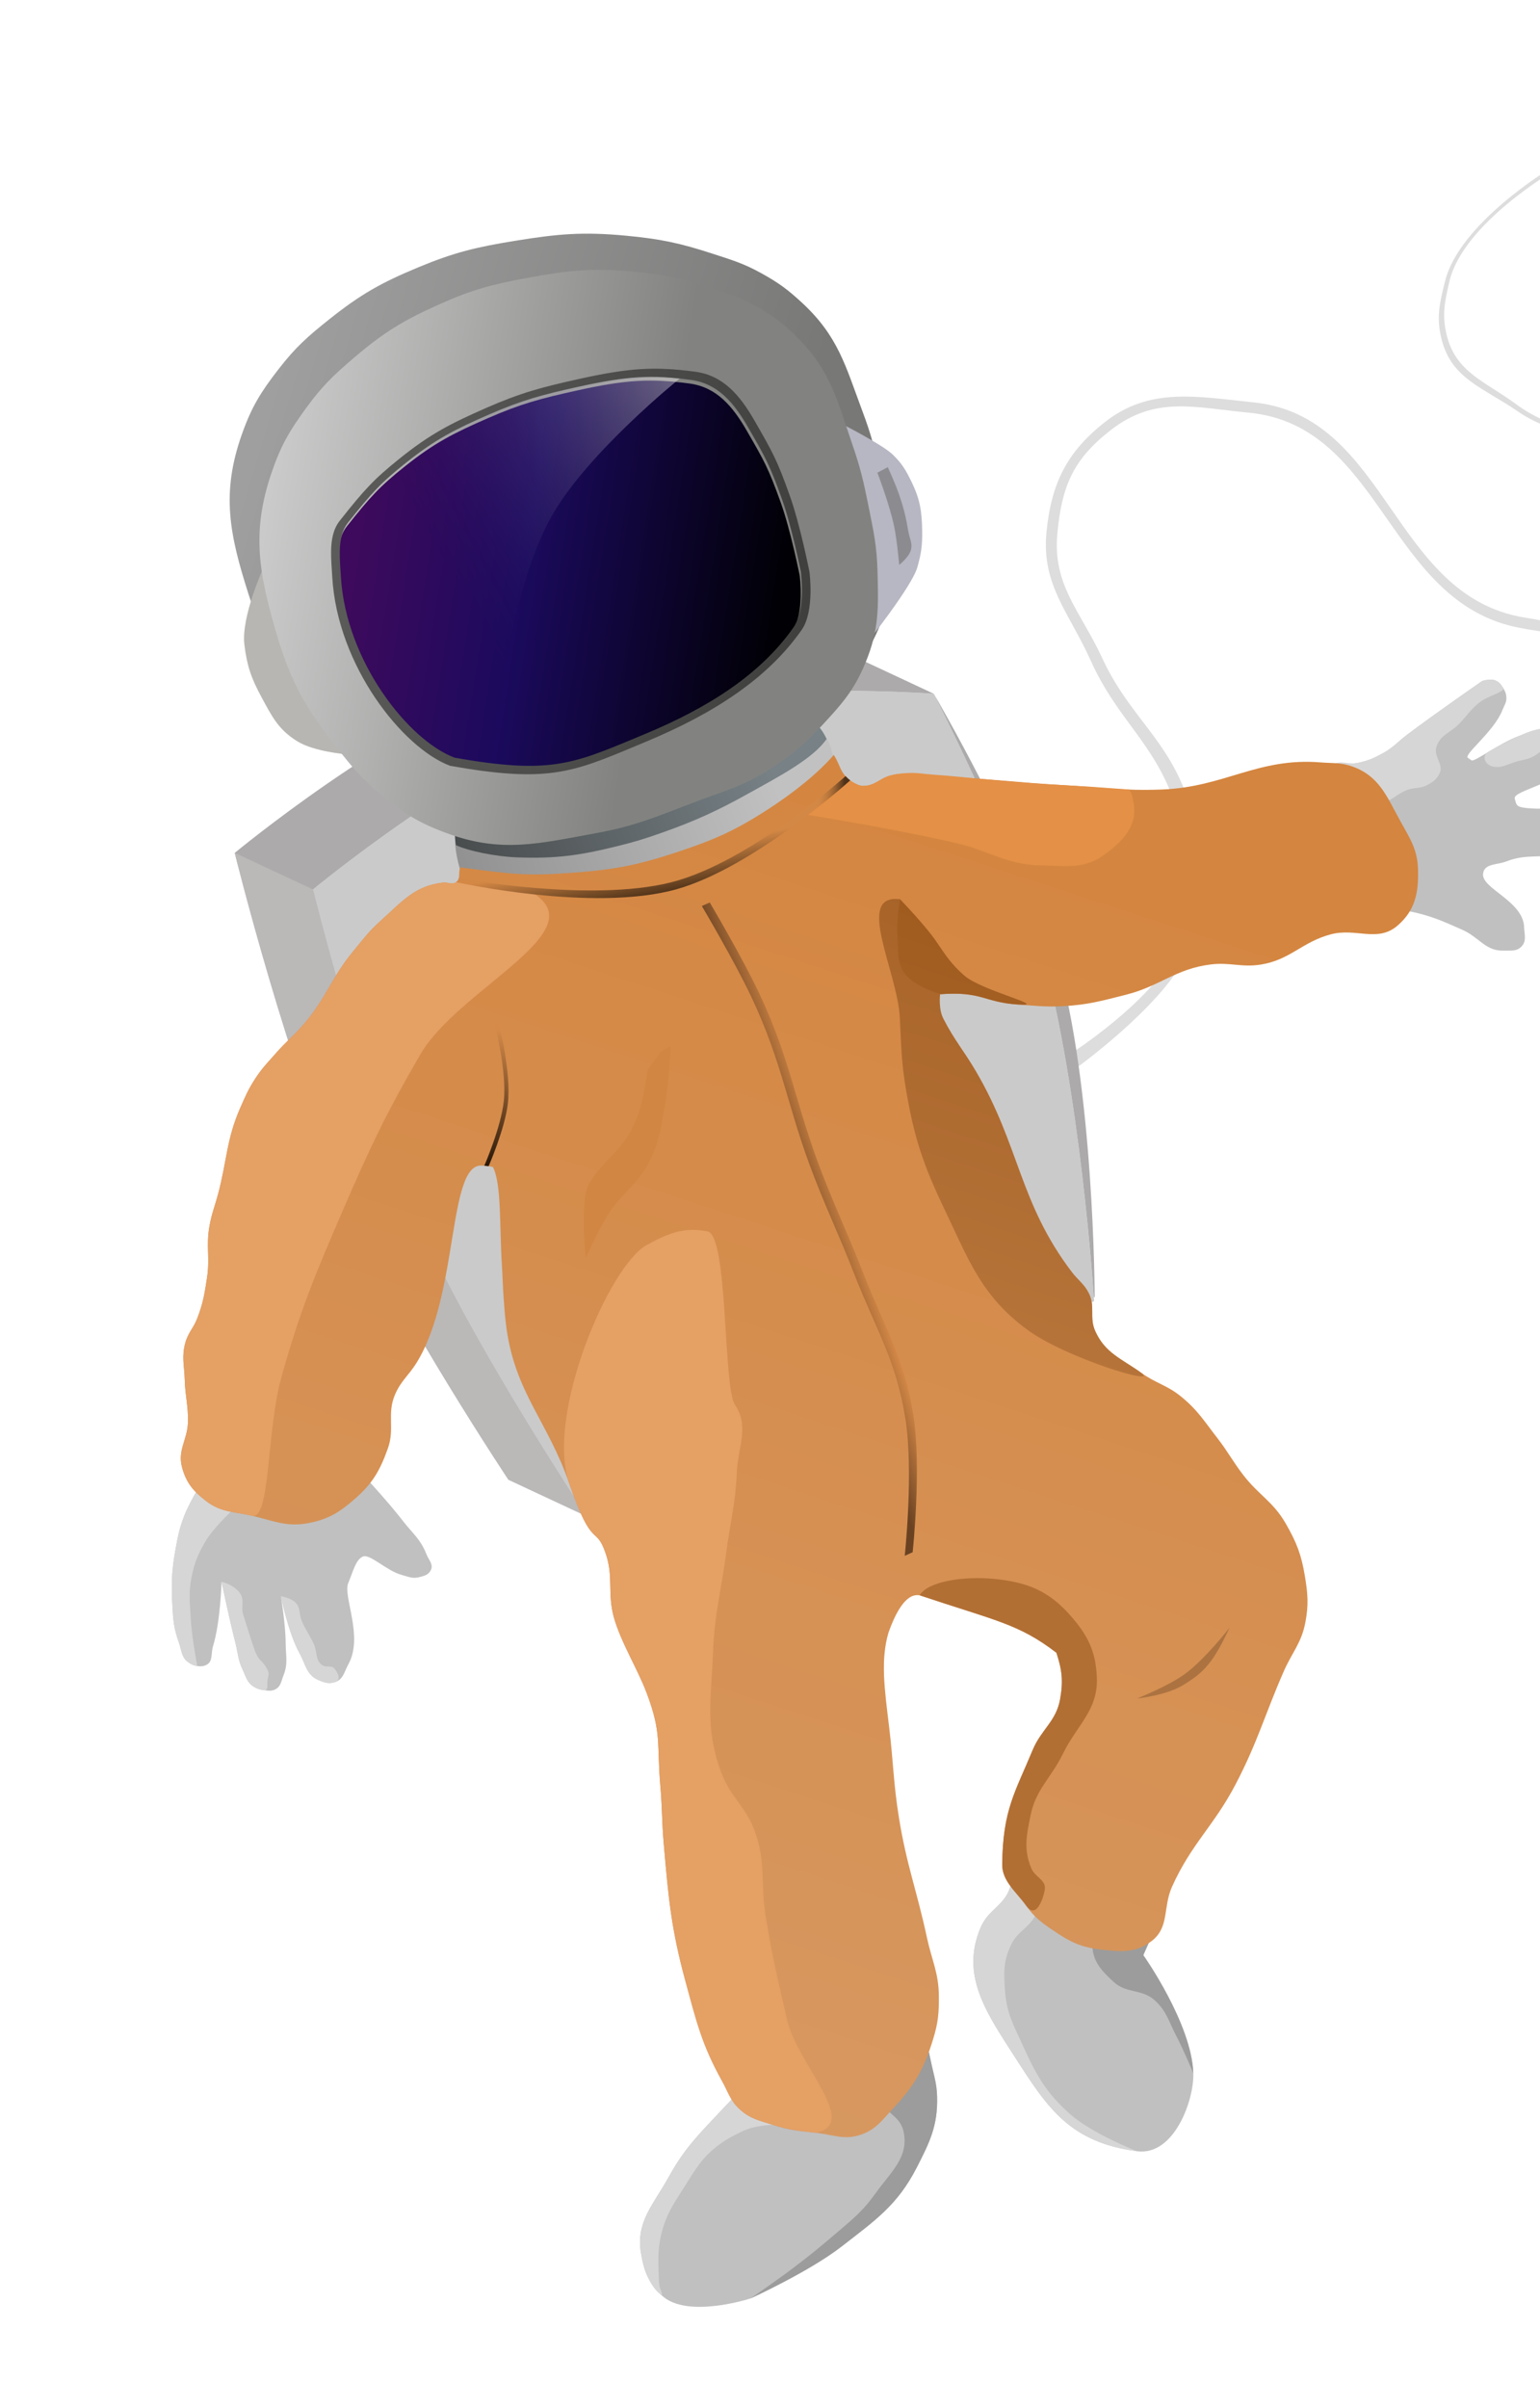 <svg width="458" height="716" viewBox="0 0 458 716" fill="none" xmlns="http://www.w3.org/2000/svg">
<path d="M460.731 50.302L462.071 50.786C462.071 50.786 435.011 66.527 431.043 83.756C429.637 89.862 428.779 93.704 430.296 99.783C433.042 110.786 441.822 113.466 450.944 120.205C461.279 127.842 470.172 127.212 480.23 135.21C488.179 141.53 495.356 144.514 497.816 154.367C499.706 161.94 500.363 167.582 496.475 174.351C491.282 183.39 483.553 185.848 473.266 187.542C465.559 188.811 459.587 188.141 451.915 186.671C412.424 179.107 411.292 126.439 371.258 122.68C355.208 121.173 343.61 117.564 330.309 127.904C319.105 136.613 315.755 144.616 314.453 158.746C313.049 173.996 321.349 181.73 327.784 195.628C335.914 213.185 347.334 219.664 353.402 238.036C356.897 248.621 360.112 254.995 358.803 266.065C357.899 273.715 355.936 277.873 352.433 284.734C344.755 299.772 320.094 317.545 320.094 317.545L318.631 313.142C318.631 313.142 341.629 298.4 349.321 283.672C352.659 277.281 354.648 273.439 355.522 266.282C356.854 255.37 352.993 249.195 349.397 238.807C343.118 220.672 332.29 213.987 324.419 196.484C317.928 182.05 309.676 173.915 311.231 158.166C312.65 143.786 317.231 134.41 328.605 125.497C341.895 115.082 355.583 117.834 372.96 119.653C412.95 123.839 413.904 177.339 453.616 183.644C461.094 184.831 465.54 186.388 472.964 184.901C481.953 183.1 488.908 181.299 493.363 173.289C496.516 167.62 496.638 163.215 495.54 156.821C493.724 146.246 486.518 142.282 478.191 135.514C469.094 128.118 460.912 128.895 451.268 122.227C441.333 115.359 431.747 112.717 428.762 101.014C427.077 94.409 428.116 90.201 429.765 83.587C434.059 66.361 460.731 50.302 460.731 50.302Z" fill="#DDDDDD"/>
<path d="M59.204 442.085L70.121 448.08L108.974 439.558C108.974 439.558 115.765 446.945 119.685 452.03C122.622 455.841 125.07 457.594 126.813 462.078C127.508 463.865 128.961 465.073 128.139 466.805C127.449 468.262 126.169 468.549 124.605 468.94C122.65 469.428 121.437 468.785 119.49 468.264C114.92 467.04 109.937 461.798 107.851 462.823C105.764 463.848 105.161 466.864 103.556 470.71C101.951 474.557 108.168 486.552 103.626 494.783C102.374 497.053 102.125 499.281 99.669 500.113C97.761 500.76 96.398 500.251 94.555 499.437C91.13 497.925 90.904 494.836 89.091 491.561C85.71 485.451 83.532 474.567 83.532 474.567C83.532 474.567 84.933 482.977 84.954 488.413C84.968 492.198 85.727 494.569 84.326 498.085C83.616 499.867 83.546 501.478 81.817 502.306C80.658 502.86 79.808 502.691 78.535 502.523C77.262 502.354 76.51 502.145 75.423 501.461C73.459 500.223 73.183 498.573 72.179 496.48C70.763 493.528 70.809 491.557 69.996 488.387C68.196 481.364 65.885 470.283 65.885 470.283C65.885 470.283 65.574 482.24 63.35 489.459C62.666 491.678 63.416 494.064 61.311 495.043C60.369 495.481 59.699 495.48 58.669 495.344C57.64 495.208 57.068 494.93 56.196 494.367C53.908 492.888 54.042 490.67 53.121 488.107C51.693 484.135 51.5 481.672 51.276 477.457C50.929 470.92 51.026 467.13 52.195 460.669C52.918 456.674 53.358 454.397 54.825 450.611C56.177 447.121 59.204 442.085 59.204 442.085Z" fill="#C0C0C0"/>
<path d="M93.089 264.463C93.089 264.463 139.514 226.05 175.191 214.181C213.292 201.505 277.711 206.27 277.711 206.27C277.711 206.27 298.694 247.285 307.62 275.26C321.036 317.308 325.39 386.871 325.39 386.871L174.483 450.821C174.483 450.821 142.204 402.271 126.832 368.429C109.177 329.565 93.089 264.463 93.089 264.463Z" fill="#CACACA"/>
<path d="M151.914 203.298C116.237 215.168 69.813 253.581 69.813 253.581C69.813 253.581 85.9 318.682 103.555 357.547C118.928 391.388 151.206 439.938 151.206 439.938L174.487 450.82C174.487 450.82 142.208 402.269 126.835 368.428C109.18 329.563 93.093 264.462 93.093 264.462C93.093 264.462 139.517 226.049 175.194 214.18C213.295 201.504 277.714 206.269 277.714 206.269C277.714 206.269 298.698 247.284 307.623 275.259C320.017 314.1 324.677 376.418 325.316 385.698L325.563 385.591C325.563 385.591 325.444 322.652 314.197 284.583C304.637 252.226 277.714 206.269 277.714 206.269L254.434 195.387C254.434 195.387 190.015 190.622 151.914 203.298Z" fill="#ACAAAA"/>
<path d="M69.819 253.578C69.819 253.578 85.907 318.679 103.562 357.544C118.935 391.385 151.213 439.936 151.213 439.936L174.494 450.817C174.494 450.817 142.214 402.267 126.842 368.426C109.187 329.561 93.099 264.46 93.099 264.46L69.819 253.578Z" fill="#BBB8B8"/>
<path d="M83.536 474.562C83.536 474.562 85.715 485.447 89.096 491.557C90.908 494.832 91.134 497.921 94.559 499.433C96.402 500.247 97.766 500.755 99.674 500.109C101.582 499.462 100.474 497.405 99.543 496.189C98.611 494.974 97.036 495.936 95.791 495.043C93.685 493.532 94.42 491.232 93.355 488.868C92.093 486.065 90.906 484.722 89.725 481.884C88.859 479.805 89.446 478.015 87.844 476.433C86.539 475.144 83.536 474.562 83.536 474.562Z" fill="#D6D6D6"/>
<path d="M65.889 470.285C65.889 470.285 68.2 481.366 70.001 488.388C70.813 491.559 70.767 493.53 72.183 496.481C73.187 498.574 73.463 500.225 75.427 501.463C76.514 502.147 77.266 502.356 78.54 502.524C79.813 502.693 79.453 501.089 79.518 500.052C79.641 498.09 80.331 497.857 79.386 496.133C77.974 493.558 76.978 493.872 75.942 491.125C74.669 487.751 73.507 483.672 72.377 480.248C71.496 477.575 72.914 475.913 71.306 473.603C70.384 472.279 68.299 470.871 65.889 470.285Z" fill="#D6D6D6"/>
<path d="M54.827 450.612C53.36 454.397 52.92 456.675 52.197 460.67C51.028 467.131 50.931 470.92 51.278 477.458C51.502 481.673 51.695 484.135 53.123 488.108C54.044 490.671 53.911 492.889 56.199 494.367C57.071 494.931 57.642 495.208 58.671 495.345C58.671 495.345 56.971 486.51 56.695 480.775C56.476 476.22 56.055 473.575 56.937 469.101C57.788 464.787 58.738 462.385 60.93 458.572C63.645 453.85 70.123 448.081 70.123 448.081L59.206 442.085C59.206 442.085 56.179 447.121 54.827 450.612Z" fill="#D6D6D6"/>
<path d="M135.283 245.939C135.291 245.622 135.591 245.394 135.9 245.468C141.26 246.755 145.216 247.208 151.284 247.435C162.762 247.864 169.273 246.219 180.428 243.482C185.792 242.167 188.766 241.258 193.974 239.42C203.791 235.955 209.111 233.375 218.209 228.315C227.157 223.338 232.695 221.188 240.063 213.919C240.21 213.775 240.435 213.731 240.62 213.822C248.339 217.61 248.268 231.907 250.475 235.181C253.108 246.3 234.627 238.789 225.047 245.478C214.672 252.722 207.86 255.027 195.36 258.464C183.591 261.699 175.141 262.699 162.935 262.632C152.311 262.575 140.185 267.43 140.185 267.43C137.045 258.787 135.103 253.868 135.283 245.939Z" fill="url(#paint0_linear_1765_32911)"/>
<path d="M300.414 561.121C301.316 558.237 301.428 553.451 301.428 553.451L344.659 570.872L340.026 581.315C340.026 581.315 354.392 601.56 354.896 616.45C355.161 624.289 349.234 641.066 338.176 639.604C318.358 636.984 311.698 626.983 302.135 612.077C293.6 598.773 285.434 587.489 291.692 572.976C293.968 567.698 298.698 566.606 300.414 561.121Z" fill="#C0C0C0"/>
<path d="M340.022 581.304L344.655 570.86L328.672 568.748C328.672 568.748 324.851 574.089 324.847 577.998C324.842 583.034 327.474 585.814 331.167 589.239C335.022 592.815 339.557 591.226 343.446 594.764C347.025 598.019 347.596 601.087 349.851 605.366C352.065 609.57 354.892 616.439 354.892 616.439C354.388 601.549 340.022 581.304 340.022 581.304Z" fill="#9C9C9C"/>
<path d="M300.414 561.121C298.698 566.606 293.968 567.698 291.692 572.976C285.434 587.489 293.6 598.773 302.135 612.077C311.698 626.983 318.358 636.984 338.176 639.604C338.176 639.604 324.846 634.448 318.177 628.506C310.855 621.981 308.069 616.698 304.006 607.772C301.345 601.929 299.397 598.542 298.916 592.141C298.502 586.617 298.327 583.047 300.775 578.078C302.627 574.319 305.55 573.48 307.711 569.89C309.728 566.541 311.536 560.64 311.536 560.64L301.428 553.451C301.428 553.451 301.316 558.237 300.414 561.121Z" fill="#D6D6D6"/>
<path d="M135.439 251.2C139.103 252.985 147.393 254.677 153.684 254.912C165.162 255.341 172.097 254.403 183.252 251.666C188.616 250.35 191.59 249.442 196.798 247.603C206.615 244.139 213.298 241.088 222.396 236.028C231.443 230.997 241.857 225.594 245.9 219.624C247.01 221.072 247.888 225.011 248.642 230.393C248.642 230.393 237.196 244.988 227.616 251.677C217.241 258.921 210.429 261.226 197.929 264.662C186.16 267.898 177.71 268.898 165.504 268.831C154.88 268.774 138.992 262.725 138.992 262.725C137.71 262.556 135.569 255.119 135.439 251.2Z" fill="url(#paint1_linear_1765_32911)"/>
<path d="M396.587 227.179C396.587 227.179 401.028 227.386 403.788 226.83C406.881 226.206 408.562 225.443 411.327 223.924C414.449 222.21 415.721 220.52 418.565 218.377C427.104 211.946 440.834 202.46 440.834 202.46C440.834 202.46 443.351 201.714 444.754 202.328C445.908 202.833 446.399 203.511 447.058 204.584C447.648 205.543 447.923 206.186 447.999 207.309C448.102 208.838 447.407 209.632 446.853 211.06C444.35 217.505 435.358 224.207 436.514 225.302L437.708 226.111C438.987 226.28 445.915 220.995 451.677 218.852C454.529 217.791 456.111 216.948 459.132 216.585C461.894 216.254 464.124 215.08 466.249 216.876C467.636 218.048 468.055 219.25 468.299 221.049C468.502 222.546 468.161 223.419 467.792 224.884C465.747 233.001 449.5 234.823 450.505 237.558C450.819 238.41 450.779 239.135 451.531 239.644C452.725 240.452 457.812 240.555 461.844 240.357C467.174 240.096 469.891 237.314 475.222 237.573C476.982 237.658 478.116 237.383 479.697 238.164C481.46 239.036 482.964 239.906 483.11 241.867C483.228 243.455 482.248 244.236 481.325 245.534C479.673 247.855 477.993 248.532 475.534 249.971C471.646 252.247 468.989 252.599 464.629 253.733C458.302 255.378 454.146 253.72 448.055 256.094C445.191 257.211 441.473 256.677 441.071 259.724C440.479 264.198 452.988 267.817 453.277 275.645C453.36 277.91 454.07 279.748 452.516 281.398C451.041 282.964 449.299 282.57 447.148 282.64C441.815 282.813 439.841 278.618 434.954 276.475C429.75 274.194 426.831 272.766 421.311 271.42C416.173 270.168 407.886 269.646 407.886 269.646L410.023 238.71L396.587 227.179Z" fill="#C0C0C0"/>
<path d="M475.22 237.577C469.89 237.319 467.173 240.1 461.843 240.361C460.48 240.831 460.477 240.834 459.756 241.386L459.756 241.386C459.035 241.938 458.164 242.229 458.224 243.135C458.284 244.041 459.165 244.252 459.973 244.667C461.82 245.615 463.236 244.546 465.256 244.064C466.899 243.672 467.682 242.949 469.346 242.654C470.854 242.386 471.734 242.546 473.266 242.521C475.296 242.489 476.44 242.708 478.465 242.558C480.293 242.423 483.255 243.833 483.109 241.871C482.963 239.91 481.459 239.04 479.696 238.168C478.115 237.387 476.981 237.662 475.22 237.577Z" fill="#D6D6D6"/>
<path d="M451.681 218.859C446.141 221.378 442.607 223.513 442.607 223.513C442.607 223.513 441.039 224.506 441.63 225.985C442.4 227.913 444.53 228.29 446.577 227.94C448.198 227.463 449.055 227.036 450.667 226.529C452.496 225.954 453.632 225.957 455.395 225.203C457.857 224.15 458.669 222.522 461.101 221.405C462.636 220.699 464.08 221.267 465.19 219.994C466.034 219.026 468.377 218.678 466.252 216.883C464.128 215.087 461.897 216.26 459.135 216.592C456.114 216.955 454.45 217.599 451.681 218.859Z" fill="#D6D6D6"/>
<path d="M403.793 226.831C401.033 227.388 399.155 226.015 396.592 227.18C390.297 230.041 403.117 238.949 410.029 238.712C413.87 238.58 415.339 235.819 419.015 234.697C421.073 234.068 422.493 234.482 424.383 233.455C426.111 232.516 427.195 231.795 428.087 230.042C429.499 227.266 426.307 225.107 427.183 222.118C428.245 218.494 431.328 217.927 433.95 215.209C436.328 212.743 437.316 210.988 439.994 208.854C442.516 206.844 447.722 205.658 447.063 204.585C446.404 203.512 445.913 202.834 444.759 202.329C443.356 201.716 440.839 202.462 440.839 202.462C440.839 202.462 427.109 211.947 418.57 218.379C415.726 220.521 414.454 222.211 411.332 223.926C408.567 225.444 406.886 226.208 403.793 226.831Z" fill="#D6D6D6"/>
<path d="M215.529 626.384C218.137 623.58 222.403 619.391 222.403 619.391L245.278 626.365L261.019 622.893L274.294 601.884C274.294 601.884 275.956 608.484 276.823 612.755C277.674 616.945 278.61 619.267 278.703 623.54C278.887 632.048 276.52 636.895 272.631 644.468C266.875 655.678 260.323 660.109 250.369 667.866C240.738 675.371 223.2 683.372 223.2 683.372C223.2 683.372 204.391 689.527 196.871 682.526C192.824 678.758 191.521 675.288 190.615 669.845C189.07 660.568 194.349 655.47 198.892 647.233C203.92 638.116 208.435 634.015 215.529 626.384Z" fill="#C0C0C0"/>
<path d="M276.824 612.757C275.957 608.486 274.295 601.887 274.295 601.887C274.295 601.887 258.806 613.446 261.021 622.895C262.2 627.925 267.589 628.621 268.704 633.666C270.406 641.367 264.991 645.658 260.416 652.081C256.763 657.209 253.927 659.514 249.136 663.598C243.709 668.224 241.273 670.236 236.023 674.222C231.124 677.942 223.202 683.374 223.202 683.374C223.202 683.374 240.739 675.373 250.37 667.868C260.325 660.112 266.876 655.68 272.633 644.47C276.522 636.898 278.888 632.05 278.704 623.542C278.611 619.269 277.675 616.947 276.824 612.757Z" fill="#9C9C9C"/>
<path d="M215.539 626.386C208.444 634.016 203.929 638.118 198.901 647.235C194.358 655.472 189.083 660.57 190.624 669.847C191.529 675.294 193.594 680.318 196.88 682.527C196.828 680.482 196.043 681.452 195.935 677.375C195.827 673.299 195.461 669.375 196.625 664.459C198.029 658.527 200.135 655.543 203.404 650.397C206.908 644.88 208.793 641.356 214.07 637.499C216.411 635.787 217.923 635.112 220.508 633.797C229.513 629.217 245.823 634.535 245.287 626.367C244.677 617.049 222.412 619.392 222.412 619.392C222.412 619.392 218.146 623.582 215.539 626.386Z" fill="#D6D6D6"/>
<path d="M136.888 257.895C152.87 260.008 156.589 260.432 169.191 259.564C181.903 258.688 189.134 257.4 201.229 253.393C212.303 249.724 218.478 247.042 228.275 240.708C236.654 235.291 243.39 229.699 247.986 224.453C250.121 227.987 249.801 229.43 252.256 231.521C253.113 232.252 253.629 232.65 254.644 233.138C259.028 235.243 261.909 230.725 266.743 230.184C272.77 229.51 276.2 230.592 282.255 230.934C295.351 231.673 302.658 232.645 315.752 233.411C327.361 234.089 333.878 235.172 345.498 234.741C364.205 234.047 374.091 225.156 392.748 226.678C396.513 226.985 398.789 226.65 402.338 227.946C410.215 230.823 412.417 236.775 416.461 244.121C419.341 249.35 421.548 252.507 421.72 258.474C421.919 265.435 420.885 270.685 415.603 275.225C409.673 280.321 403.302 275.788 395.747 277.803C387.234 280.074 383.743 285.358 375.047 286.774C369.282 287.713 365.888 286.042 360.09 286.748C349.692 288.014 344.986 293.203 334.83 295.766C327.649 297.578 323.565 298.755 316.169 299.153C310.864 299.438 307.875 299.024 302.575 298.656C292.526 297.959 292.044 294.663 279.56 295.614C279.137 298.81 279.053 299.976 280.548 302.899C283.808 309.272 286.573 312.31 290.197 318.482C303.281 340.768 303.091 357.614 318.732 378.186C320.659 380.72 322.407 381.701 323.827 384.55C325.794 388.497 323.908 391.654 325.688 395.689C328.603 402.3 333.496 403.936 339.368 408.147C343.723 411.271 346.997 411.788 351.167 415.154C356.148 419.175 358.048 422.423 361.978 427.476C365.233 431.662 366.541 434.39 369.779 438.588C374.328 444.488 378.639 446.477 382.356 452.933C385.615 458.594 387.025 462.203 388.084 468.648C388.95 473.919 389.209 477.075 388.228 482.325C387.072 488.513 384.242 491.304 381.725 497.074C376.083 510.009 374.075 517.799 367.573 530.323C361.082 542.826 354.327 548.126 348.56 560.979C345.81 567.109 347.843 572.981 342.528 577.091C337.738 580.794 333.248 580.304 327.232 579.622C321.284 578.948 317.981 577.214 313.035 573.843C309.6 571.502 307.616 570.018 305.207 566.63C302.302 562.543 297.995 559.317 298.055 554.303C298.249 538.07 301.875 532.957 307.092 520.378C309.672 514.158 314.104 511.832 315.278 505.201C316.221 499.876 315.87 496.533 314.175 491.397C302.958 482.761 295.926 481.831 273.502 474.315C272.223 474.146 268.388 473.639 264.225 485.445C261.848 493.586 263.044 502.038 264.428 513.438C265.709 523.987 265.666 529.999 267.357 540.49C269.626 554.572 272.679 562.11 275.665 576.058C277.115 582.832 279.162 586.51 279.222 593.437C279.266 598.473 279.004 601.405 277.532 606.221C274.899 614.836 272.075 620.048 265.709 626.771C262.402 630.264 260.742 632.989 256.216 634.621C251.218 636.423 247.901 634.713 242.621 634.125C237.609 633.567 234.708 633.378 229.92 631.796C225.911 630.471 223.255 630.067 220.113 627.248C217.185 624.621 216.63 622.178 214.734 618.732C208.815 607.977 207.021 600.729 203.747 588.664C199.553 573.208 198.787 564.105 197.394 548.152C196.814 541.51 196.971 537.752 196.394 531.11C195.263 518.085 196.9 515.477 192.271 503.25C189.587 496.16 184.573 488.134 182.55 480.828C180.6 473.784 182.503 468.901 180.163 461.977C177.142 453.035 176.328 461.47 169.273 441.027C162.946 422.692 153.303 414.2 150.64 394.989C150.179 391.662 150.078 389.776 149.82 386.426C149.506 382.339 149.517 380.036 149.254 375.945C148.527 364.607 149.184 351.873 146.579 346.976C145.355 346.681 144.637 346.655 143.382 346.553C133.084 345.721 136.575 384.6 123.933 405.117C121.57 408.952 119.23 410.523 117.466 414.668C115.001 420.46 117.474 424.72 115.354 430.648C113.003 437.223 110.825 441.015 105.57 445.614C100.944 449.662 97.646 451.749 91.601 452.872C85.164 454.069 81.357 452.156 74.979 450.675C69.494 449.402 65.706 449.706 61.252 446.259C57.448 443.315 55.368 440.859 54.124 436.212C52.758 431.104 55.774 428.075 55.899 422.789C56.014 417.901 55.084 415.193 54.947 410.306C54.826 405.998 53.966 403.428 55.105 399.271C55.946 396.199 57.533 394.911 58.676 391.938C60.401 387.448 60.826 384.717 61.559 379.963C62.485 373.97 61.218 370.418 62.309 364.453C62.994 360.705 63.871 358.715 64.855 355.034C67.538 344.986 67.312 338.763 71.515 329.249C73.028 325.825 73.851 323.859 75.894 320.723C77.993 317.503 79.574 315.98 82.107 313.09C85.195 309.567 87.351 307.981 90.407 304.431C97.02 296.751 98.515 290.766 104.956 282.941C108.063 279.166 109.7 276.908 113.34 273.643C119.606 268.025 123.372 263.348 131.737 262.417C133.259 262.248 134.402 263.163 135.657 262.285C137.116 261.264 136.185 259.531 136.888 257.895Z" fill="url(#paint2_linear_1765_32911)"/>
<path d="M323.835 384.55C322.415 381.701 320.667 380.72 318.74 378.186C303.099 357.614 303.289 340.768 290.205 318.482C286.581 312.31 283.816 309.272 280.556 302.899C279.061 299.976 279.568 295.614 279.568 295.614C279.568 295.614 273.348 293.401 270.483 290.511C264.076 284.048 268.964 267.548 267.687 267.379C254.092 265.583 266.895 288.795 267.601 302.487C268.026 310.724 268.021 315.397 269.373 323.533C271.792 338.089 274.521 346.206 280.877 359.523C288.174 374.81 291.813 385.198 305.422 395.286C316.812 403.73 345.248 412.359 339.376 408.147C333.504 403.936 328.611 402.301 325.696 395.689C323.916 391.654 325.802 388.497 323.835 384.55Z" fill="url(#paint3_linear_1765_32911)"/>
<path d="M279.566 295.615C292.051 294.664 292.532 297.96 302.581 298.657C312.631 299.354 292.079 294.693 286.804 290.068C282.919 286.662 281.294 284.13 278.397 279.852C275.263 275.222 267.687 267.38 267.687 267.38C267.687 267.38 266.479 274.501 266.891 278.331C267.367 282.767 266.475 286.029 269.29 289.704C271.964 293.196 279.566 295.615 279.566 295.615Z" fill="url(#paint4_linear_1765_32911)"/>
<path d="M273.507 474.31C295.93 481.827 302.963 482.756 314.18 491.393C315.875 496.529 316.225 499.872 315.283 505.197C314.109 511.828 309.677 514.154 307.097 520.374C301.88 532.953 298.254 538.065 298.06 554.299C298 559.312 302.306 562.539 305.212 566.626C308.117 570.712 310.271 564.644 310.725 561.826C311.194 558.914 307.802 558.172 306.69 555.44C304.388 549.783 305.267 545.788 306.48 539.803C308.079 531.918 312.514 528.785 316.047 521.557C320.316 512.825 326.562 508.549 326.206 498.836C325.917 490.939 323.496 486.144 318.258 480.226C311.767 472.89 305.368 470.37 295.618 469.429C286.816 468.579 276.015 470.089 273.507 474.31Z" fill="#B26F34"/>
<path d="M196.62 312.617L199.431 311.038C199.431 311.038 198.978 321.284 197.874 327.742C196.762 334.237 196.439 338.087 193.759 344.107C190.228 352.039 184.792 354.382 180.356 361.847C177.63 366.433 174.191 374.039 174.191 374.039C174.191 374.039 172.42 356.639 175.146 352.053C179.581 344.589 185.017 342.245 188.549 334.313C191.229 328.293 191.552 324.443 192.663 317.948C196.62 312.617 196.62 312.617 196.62 312.617Z" fill="#D18643"/>
<path d="M135.658 262.281C134.403 263.159 133.26 262.244 131.738 262.413C123.373 263.344 119.607 268.021 113.342 273.64C109.702 276.904 108.065 279.162 104.957 282.937C98.516 290.762 97.021 296.747 90.408 304.427C87.352 307.977 85.196 309.563 82.109 313.086C79.575 315.976 77.994 317.499 75.896 320.719C73.852 323.856 73.029 325.822 71.516 329.246C67.314 338.759 67.539 344.982 64.856 355.03C63.873 358.711 62.995 360.701 62.31 364.449C61.219 370.414 62.486 373.966 61.561 379.959C60.827 384.713 60.403 387.444 58.677 391.935C57.534 394.908 55.947 396.195 55.106 399.267C53.968 403.424 54.827 405.994 54.948 410.302C55.085 415.19 56.015 417.898 55.9 422.785C55.775 428.071 52.759 431.1 54.126 436.208C55.369 440.856 57.449 443.311 61.254 446.256C65.707 449.702 69.495 449.398 74.981 450.672C80.466 451.945 79.255 425.357 83.669 409.546C89.22 389.659 93.753 378.888 101.936 359.931C109.951 341.362 114.818 331.038 124.979 313.549C136.463 293.783 177.806 276.717 158.034 265.239L135.658 262.281Z" fill="#E5A064"/>
<path d="M229.922 631.787C234.711 633.369 242.624 634.117 242.624 634.117C255.918 631.435 237.089 613.684 234.062 600.467C231.325 588.513 229.68 581.817 227.72 569.711C226.138 559.945 227.878 553.89 224.537 544.577C221.867 537.135 217.263 534.401 214.503 526.991C209.659 513.988 211.493 505.411 212.033 491.545C212.494 479.72 214.453 473.235 216.004 461.503C217.225 452.267 218.712 447.16 219.13 437.853C219.485 429.954 222.952 424.185 218.553 417.615C215.039 412.368 216.608 367.264 210.402 366.09C203.277 364.744 198.647 366.702 192.296 370.201C181.143 376.346 162.221 420.575 169.275 441.018C176.33 461.462 177.145 453.027 180.166 461.969C182.506 468.893 180.603 473.776 182.553 480.82C184.576 488.126 189.589 496.151 192.274 503.241C196.902 515.469 195.265 518.077 196.397 531.102C196.974 537.743 196.817 541.502 197.397 548.143L197.437 548.606C198.805 564.274 199.597 573.35 203.75 588.656C207.024 600.721 208.606 607.828 214.737 618.724C216.666 622.152 217.188 624.613 220.116 627.239C223.258 630.058 225.914 630.463 229.922 631.787Z" fill="#E5A064"/>
<path d="M208.731 269.379L211.084 268.323C211.084 268.323 220.625 284.415 225.747 295.23C235.31 315.423 236.5 328.424 244.631 349.233C249.032 360.497 252.078 366.58 256.461 377.851C262.894 394.392 268.816 403.171 271.614 420.696C274.127 436.438 271.423 461.514 271.423 461.514L269.07 462.57C269.07 462.57 271.774 437.494 269.261 421.753C266.463 404.227 260.541 395.448 254.108 378.907C249.725 367.636 246.679 361.553 242.278 350.289C234.147 329.48 232.956 316.479 223.394 296.287C218.272 285.471 208.731 269.379 208.731 269.379Z" fill="url(#paint5_linear_1765_32911)"/>
<path d="M251.069 230.709C251.069 230.709 252.836 232.182 254.046 232.794C256.485 234.027 256.436 233.627 257.848 233.556C260.49 233.255 261.901 231.285 264.748 230.566C266.526 230.117 267.564 230.016 269.392 229.879C272.667 229.634 274.512 230.118 277.788 230.338C283.824 230.743 287.189 231.204 293.216 231.727C298.49 232.185 301.445 232.473 306.726 232.863C313.776 233.383 317.742 233.47 324.795 233.95C329.074 234.241 335.748 234.748 335.748 234.748C336.751 236.107 336.867 237.173 337.159 238.836C338.332 245.514 334.081 249.907 328.654 253.971C322.533 258.554 316.999 257.402 309.353 257.274C299.453 257.107 294.476 253.074 284.843 250.782C267.42 246.637 239.79 242.225 239.79 242.225L246.389 236.594L251.069 230.709Z" fill="#E49046"/>
<path d="M136.474 261.086C136.474 261.086 175.547 268.456 199.734 262.294C223.015 256.362 251.452 230.759 251.452 230.759C251.964 231.284 252.269 231.561 252.846 232.022C252.846 232.022 224.048 258.055 201.081 264.423C176.184 271.327 135.665 262.28 135.665 262.28C136.176 261.916 136.308 261.64 136.474 261.086Z" fill="url(#paint6_linear_1765_32911)"/>
<path d="M136.474 261.086C136.474 261.086 175.547 268.456 199.734 262.294C223.015 256.362 251.452 230.759 251.452 230.759C251.964 231.284 252.269 231.561 252.846 232.022C252.846 232.022 224.048 258.055 201.081 264.423C176.184 271.327 135.665 262.28 135.665 262.28C136.176 261.916 136.308 261.64 136.474 261.086Z" fill="url(#paint7_linear_1765_32911)"/>
<path d="M147.048 304.109L148.326 304.278C148.326 304.278 152.091 318.766 151.039 328.05C150.179 335.63 145.318 346.727 145.318 346.727C144.073 346.604 144.578 346.668 144.034 346.596C144.034 346.596 149.053 335.093 149.845 327.242C150.758 318.188 147.048 304.109 147.048 304.109Z" fill="url(#paint8_linear_1765_32911)"/>
<path d="M71.939 129.117C74.821 120.983 77.491 116.661 82.848 109.747C87.896 103.233 91.489 100.054 98.036 94.845C107.277 87.493 113.311 84.086 124.416 79.471C135.133 75.018 141.694 73.459 153.286 71.581C165.934 69.532 173.352 68.865 186.182 70.076C196.402 71.04 202.173 72.254 211.911 75.427C217.736 77.326 221.124 78.303 226.446 81.251C231.569 84.089 234.266 86.078 238.507 89.999C249.332 100.008 251.481 108.893 256.5 122.294C259.112 129.267 260.136 133.327 261.74 140.547C263.395 147.997 264.472 152.224 264.76 159.807C265.171 170.645 265.487 177.324 261.127 187.292C257.589 195.379 253.887 199.263 247.568 205.661C241.926 211.373 238.274 214.276 231.266 218.465C222.584 223.655 216.682 224.883 207.013 228.267C195.13 232.425 188.456 235.131 175.923 237.164C157.795 240.106 146.048 242.874 128.669 236.772C119.587 233.583 114.77 230.666 107.288 224.84C101.356 220.221 98.561 217.008 93.767 211.347C83.612 199.353 78.648 191.473 73.977 176.863C68.237 158.913 65.701 146.723 71.939 129.117Z" fill="url(#paint9_linear_1765_32911)"/>
<path d="M78.279 168.978L102.845 224.255C102.845 224.255 93.356 223.475 88.394 220.394C82.796 216.916 80.902 213.08 77.769 207.282C74.716 201.635 73.453 198.024 72.679 191.651C71.678 183.402 78.279 168.978 78.279 168.978Z" fill="#B7B6B2"/>
<path d="M249.973 125.852C249.973 125.852 262.384 132.125 265.538 135.19C268.222 137.8 269.353 139.705 271.001 143.067C273.596 148.359 274.168 151.911 274.257 157.805C274.321 162.085 273.995 164.555 272.821 168.671C271.204 174.339 258.203 190.675 258.203 190.675L249.973 125.852Z" fill="#B7B7C3"/>
<g filter="url(#filter0_f_1765_32911)">
<path d="M260.927 140.532L264.032 138.899C264.032 138.899 266.231 143.668 267.319 146.828C268.802 151.138 269.412 153.639 270.163 158.105C270.525 160.261 271.48 161.558 270.875 163.65C270.283 165.696 267.415 167.962 267.415 167.962C267.415 167.962 266.845 161.164 265.991 156.873C264.692 150.347 260.927 140.532 260.927 140.532Z" fill="#62635E" fill-opacity="0.5"/>
</g>
<path d="M80.719 140.686C83.485 132.538 86.02 128.197 91.094 121.246C95.874 114.696 99.264 111.491 105.437 106.232C114.15 98.81 119.828 95.357 130.263 90.653C140.333 86.114 146.488 84.502 157.356 82.528C169.214 80.374 176.163 79.646 188.164 80.747C197.724 81.624 203.115 82.787 212.204 85.875C217.642 87.723 220.805 88.67 225.762 91.57C230.534 94.362 233.042 96.325 236.98 100.206C247.029 110.113 248.965 118.97 253.551 132.314C255.937 139.256 256.861 143.303 258.302 150.502C259.789 157.929 260.761 162.142 260.966 169.714C261.26 180.538 261.5 187.206 257.333 197.2C253.953 205.308 250.455 209.219 244.485 215.663C239.155 221.416 235.712 224.347 229.116 228.59C220.945 233.848 215.409 235.124 206.33 238.585C195.171 242.84 188.9 245.598 177.15 247.736C160.155 250.827 149.134 253.691 132.916 247.742C124.441 244.634 119.956 241.76 113.002 236.005C107.488 231.441 104.898 228.255 100.458 222.64C91.053 210.746 86.472 202.917 82.222 188.362C77.001 170.48 74.73 158.325 80.719 140.686Z" fill="url(#paint10_linear_1765_32911)"/>
<path d="M103.149 156.491C110.17 147.664 112.869 144.676 120.472 138.62C129.179 131.684 134.927 128.773 145.129 124.319C155.042 119.991 161.02 118.441 171.583 116.109C186.323 112.855 193.524 112.506 205.032 114.027C213.165 115.102 217.945 120.883 222.051 127.983C227.346 137.138 228.542 139.233 232.218 149.488C235.153 157.675 237.826 171.041 237.826 171.041C237.826 171.041 239.392 182.303 235.629 187.66C226.014 201.348 210.845 211.314 191.092 219.494C170.478 228.031 164.131 231.54 134.892 226.374C121.249 221.319 102.488 197.761 101.037 172.471C100.733 167.169 99.843 160.649 103.149 156.491Z" fill="url(#paint11_linear_1765_32911)"/>
<path d="M135.124 127.716C145.297 122.039 152.062 119.63 163.279 116.479C174.17 113.42 180.554 111.708 191.867 111.803C195.904 111.837 202.18 112.516 202.18 112.516C202.18 112.516 175.109 134.263 164.301 153.035C152.379 173.742 148.048 212.021 148.048 212.021L120.859 211.029C120.859 211.029 102.47 167.066 108.645 150.881C110.635 145.665 114.804 142.019 120.178 137.447C125.462 132.951 129.065 131.097 135.124 127.716Z" fill="url(#paint12_linear_1765_32911)"/>
<path fill-rule="evenodd" clip-rule="evenodd" d="M118.998 136.216C111.107 142.536 108.304 145.653 101.015 154.862C97.962 158.718 98.351 164.521 98.694 169.646C98.736 170.284 98.778 170.912 98.813 171.524C100.3 197.891 119.747 222.439 133.897 227.7C162.782 232.81 170.131 229.731 189.247 221.724L192.204 220.488C212.701 211.945 228.445 201.544 238.429 187.266C242.337 181.678 240.719 169.937 240.719 169.937C240.719 169.937 237.957 156.004 234.918 147.47C231.11 136.78 229.872 134.596 224.386 125.055C220.131 117.655 215.176 111.632 206.74 110.517C194.802 108.939 187.331 109.307 172.037 112.711C161.078 115.15 154.875 116.77 144.588 121.289C134.001 125.94 128.036 128.98 118.998 136.216ZM120.813 137.53C113.21 143.587 110.511 146.574 103.49 155.402C100.55 159.098 100.928 164.662 101.261 169.577C101.302 170.19 101.343 170.794 101.377 171.382C102.829 196.672 121.59 220.23 135.232 225.285C163.08 230.204 170.164 227.256 188.584 219.589C189.503 219.206 190.451 218.811 191.432 218.405C211.185 210.225 226.355 200.258 235.97 186.571C239.733 181.214 238.166 169.951 238.166 169.951C238.166 169.951 235.494 156.586 232.559 148.399C228.882 138.143 227.687 136.048 222.392 126.893C218.286 119.793 213.505 114.012 205.373 112.937C193.865 111.416 186.664 111.765 171.923 115.019C161.361 117.352 155.383 118.902 145.47 123.229C135.269 127.683 129.52 130.595 120.813 137.53Z" fill="url(#paint13_linear_1765_32911)"/>
<path d="M352.284 497.781C358.332 493.424 365.705 483.903 365.705 483.903C365.705 483.903 363.91 487.736 362.571 490.079C359.479 495.487 357.017 497.875 351.856 501.02C346.714 504.152 338.2 504.981 338.2 504.981C338.2 504.981 347.225 501.425 352.284 497.781Z" fill="#AC7341"/>
<defs>
<filter id="filter0_f_1765_32911" x="256.927" y="134.898" width="18.145" height="37.062" filterUnits="userSpaceOnUse" color-interpolation-filters="sRGB">
<feFlood flood-opacity="0" result="BackgroundImageFix"/>
<feBlend mode="normal" in="SourceGraphic" in2="BackgroundImageFix" result="shape"/>
<feGaussianBlur stdDeviation="2" result="effect1_foregroundBlur_1765_32911"/>
</filter>
<linearGradient id="paint0_linear_1765_32911" x1="226.508" y1="219.657" x2="133.955" y2="255.562" gradientUnits="userSpaceOnUse">
<stop stop-color="#778186"/>
<stop offset="1" stop-color="#474B4C"/>
</linearGradient>
<linearGradient id="paint1_linear_1765_32911" x1="227.282" y1="223.667" x2="138.263" y2="257.438" gradientUnits="userSpaceOnUse">
<stop stop-color="#C1C1C1"/>
<stop offset="1" stop-color="#929292"/>
</linearGradient>
<linearGradient id="paint2_linear_1765_32911" x1="314.003" y1="231.879" x2="180.861" y2="638.974" gradientUnits="userSpaceOnUse">
<stop stop-color="#D4853F"/>
<stop offset="1" stop-color="#D79962"/>
</linearGradient>
<linearGradient id="paint3_linear_1765_32911" x1="314.008" y1="231.878" x2="180.866" y2="638.973" gradientUnits="userSpaceOnUse">
<stop stop-color="#A25D21"/>
<stop offset="1" stop-color="#D79962"/>
</linearGradient>
<linearGradient id="paint4_linear_1765_32911" x1="314.011" y1="231.879" x2="180.868" y2="638.976" gradientUnits="userSpaceOnUse">
<stop stop-color="#995316"/>
<stop offset="1" stop-color="#D79962"/>
</linearGradient>
<linearGradient id="paint5_linear_1765_32911" x1="234.801" y1="348.885" x2="247.068" y2="344.652" gradientUnits="userSpaceOnUse">
<stop stop-color="#6A4222"/>
<stop offset="1" stop-color="#D58947"/>
</linearGradient>
<linearGradient id="paint6_linear_1765_32911" x1="182.107" y1="255.411" x2="184.337" y2="268.063" gradientUnits="userSpaceOnUse">
<stop stop-color="#D48845"/>
<stop offset="1" stop-color="#4E3219"/>
</linearGradient>
<linearGradient id="paint7_linear_1765_32911" x1="242.639" y1="235.447" x2="251.034" y2="235.906" gradientUnits="userSpaceOnUse">
<stop stop-color="#D48641" stop-opacity="0"/>
<stop offset="1" stop-color="#4E3219"/>
</linearGradient>
<linearGradient id="paint8_linear_1765_32911" x1="147.434" y1="306.111" x2="146.369" y2="347.035" gradientUnits="userSpaceOnUse">
<stop stop-color="#D58A49"/>
<stop offset="1" stop-color="#281709"/>
</linearGradient>
<linearGradient id="paint9_linear_1765_32911" x1="79.517" y1="119.585" x2="227.819" y2="163.91" gradientUnits="userSpaceOnUse">
<stop stop-color="#9F9F9F"/>
<stop offset="1" stop-color="#787877"/>
</linearGradient>
<linearGradient id="paint10_linear_1765_32911" x1="79.029" y1="142.937" x2="195.6" y2="161.598" gradientUnits="userSpaceOnUse">
<stop stop-color="#CBCBCB"/>
<stop offset="1" stop-color="#828380"/>
</linearGradient>
<linearGradient id="paint11_linear_1765_32911" x1="104.861" y1="163.221" x2="234.857" y2="183.657" gradientUnits="userSpaceOnUse">
<stop stop-color="#3E0A5D"/>
<stop offset="0.391" stop-color="#1B0A5D"/>
<stop offset="0.971" stop-color="#010005"/>
</linearGradient>
<linearGradient id="paint12_linear_1765_32911" x1="201.89" y1="119.632" x2="126.262" y2="160.375" gradientUnits="userSpaceOnUse">
<stop stop-color="#FFF9FF" stop-opacity="0.36"/>
<stop offset="1" stop-color="#1B0A5D" stop-opacity="0"/>
</linearGradient>
<linearGradient id="paint13_linear_1765_32911" x1="99.328" y1="160.003" x2="240.802" y2="184.198" gradientUnits="userSpaceOnUse">
<stop stop-color="#5B5C59"/>
<stop offset="1" stop-color="#3F403E"/>
</linearGradient>
</defs>
</svg>
